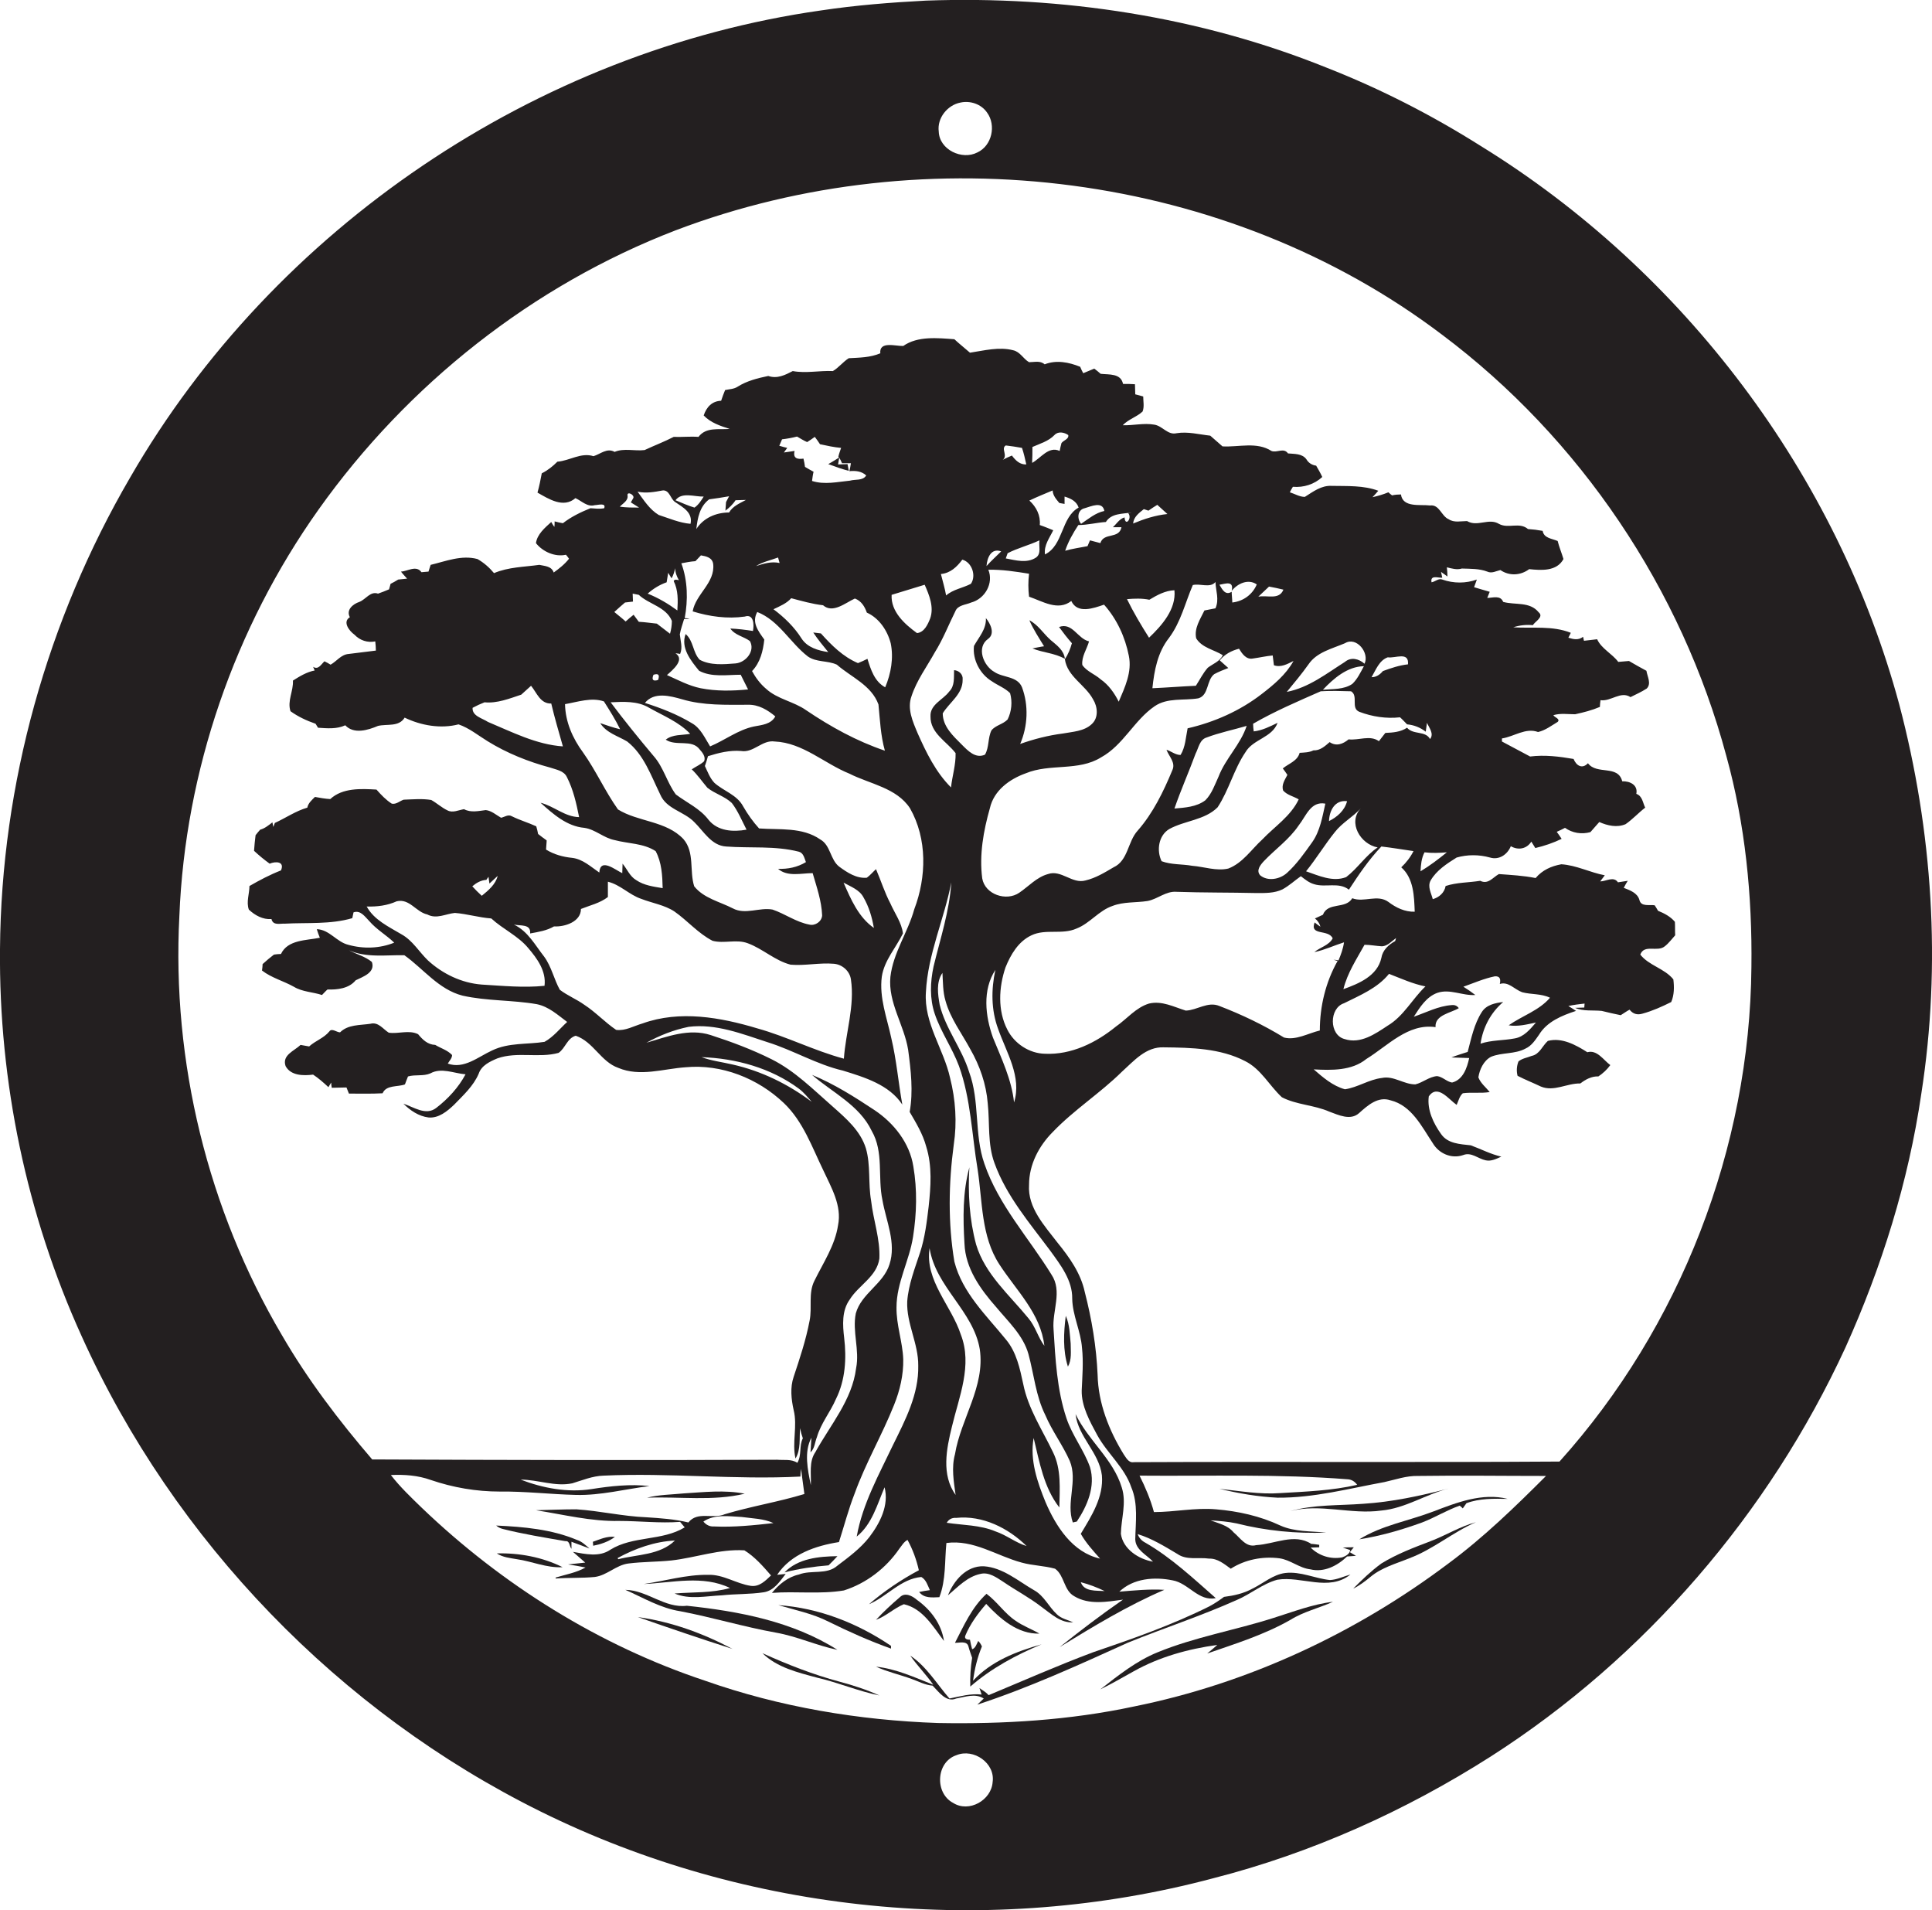 <?xml version="1.0" encoding="utf-8"?>
<!-- Generator: Adobe Illustrator 19.2.0, SVG Export Plug-In . SVG Version: 6.00 Build 0)  -->
<svg version="1.1" id="Layer_1" xmlns="http://www.w3.org/2000/svg" xmlns:xlink="http://www.w3.org/1999/xlink" x="0px" y="0px"
	 viewBox="0 0 631.2 624" enable-background="new 0 0 631.2 624" xml:space="preserve">
<g>
	<path fill="#231F20" d="M620.5,230.1C600.2,154.9,550,88.5,483.8,47.7c-16-10.1-32.8-18.7-50.4-25.6C392,5.4,347-1.4,302.5,0.2
		c-11.4,0.6-22.9,1.5-34.2,3.2C175.2,16.6,89.5,74.5,42.5,156C15.4,202.5,0.4,256.1,0,310c-0.4,43.4,8.7,86.9,26.7,126.5
		c30.2,66.9,84.2,122.7,149.9,155.2c67.5,33.4,147.1,41.2,219.8,21.8c32.1-8.2,62.8-22,90.7-39.8c50.3-32.2,90.8-79.3,115.8-133.5
		c11.9-26.4,20.6-54.2,24.8-82.9C634.3,315.1,631.4,271.4,620.5,230.1z M313.8,33.5c3.2-0.7,6.8,0.5,8.7,3.3c3,4.1,1.6,10.8-3.2,13
		c-5,2.6-12.4-0.9-12.6-6.8C306.1,38.5,309.6,34.3,313.8,33.5z M324.3,582.1c-0.4,5.9-7.7,10.1-12.9,6.8c-6.1-3.2-5.6-13.4,1.1-15.6
		C318.1,571,325.2,575.9,324.3,582.1z M473.2,510.7c-30.3,22.8-65.5,39.2-102.7,46.7c-21,4.5-42.7,5.8-64.1,5.4
		c-25.8-0.9-51.6-5.2-76-13.8c-34.6-11.5-66.3-31.3-92.6-56.5c-3.5-3.4-7.1-6.8-10.1-10.7c4.4-0.2,8.8,0.1,13,1.6
		c7.3,2.5,14.9,3.8,22.6,3.8c8.3-0.1,16.6,0.9,24.9,1.1c8.1,0.2,16-1.9,24-2.9c-6.3-0.7-12.7,0-19,1c-7.8,1.2-15.8-0.3-23.1-3.1
		c5.7,0,11.3,2.4,16.9,1.2c3.3-1,6.6-2.4,10.2-2.5c21.4-1,42.8,1.4,64.3,0.3c0-0.6,0.1-1.9,0.2-2.5c0.4,2.7,0.7,5.5,1.1,8.2
		c-8.5,2.6-17.4,4-26,6.6c-3.9,1.7-8.9-1.1-11.9,2.7c-4.5-1.1-9.1-1.4-13.7-1.7c-7.7-0.3-15.2-2.1-22.9-2.6c-4.4,0-8.8,0.2-13.2,0.3
		c9,1.4,18,3.7,27.2,3.5c6.6,0,13.3,0.8,19.9,0.3c0.5,0.6,1,1.2,1.5,1.8c-7.4,4.5-16.9,2.7-24.3,7.3c-3.6,2.5-8.2,1.4-12.2,0.7
		c1.3,1.2,2.7,2.3,4,3.5c-1.9,0.2-3.7,0.4-5.6,0.6c1.9,0.3,3.8,0.6,5.7,1c-3,1.7-6.5,2.3-9.8,3.3l0.1,0.3c4.2-0.3,8.5-0.1,12.7-0.5
		c4-0.5,7-3.9,11-4.4c4.7-0.6,9.4-0.5,14.1-1c7.9-0.9,15.7-3.8,23.8-3.3c3.4,2.1,6.1,5.2,8.7,8.2c-1.8,1.7-3.8,3.8-6.6,3.4
		c-4.8-0.7-9-3.8-14-3.6c-7.1-0.1-14,2-21,3c9.4-0.4,19.3-3,28.2,1.3c-5.9,1.7-12.1,1.3-18.1,1.8c4.9,2.1,10.3,0.8,15.4,0.6
		c4.5-0.5,9.1-0.3,13.7-1c3.4-0.5,5.3-3.6,7.2-6l-2.8,0.3c4.5-6.8,12.6-9.5,20.2-10.7c1.7-5.3,3.1-10.7,5.1-15.8
		c3.6-10,9-19.2,12.9-29c1.9-4.7,3.1-9.8,3-14.9c-0.2-5.7-2.3-11.2-2.2-17c0-8,4.2-15.2,5.4-23c1.2-7.6,1.4-15.4,0.1-23
		c-1.2-7.7-6.4-14.2-12.7-18.4c-6.5-4.3-13.1-8.5-20.4-11.5c6.7,5.8,15.5,9.9,19.5,18.3c4,6.9,1.9,15.1,3.5,22.6
		c1.2,6.9,4.6,14,2.3,21c-2,6.4-9.2,9.5-11,16c-1.2,5.9,1.3,12,0.1,17.9c-1.3,10.4-8.4,18.5-13.3,27.4c-2.2,3.2-1.3,7.2-1.5,10.8
		c-1-5-2.3-10.8,0.2-15.5c-0.1,1.2-0.2,3.6-0.3,4.8c1.4-1.3,1.4-3.3,2.1-5c1.3-4.5,4.4-8.2,6.2-12.4c3.1-6.2,3.5-13.3,2.7-20
		c-0.5-4.2-0.8-8.9,1.8-12.5c2.9-4.7,8.9-7.5,9.7-13.4c0.3-6.4-2-12.6-2.7-18.9c-1-5.7-0.1-11.6-1.7-17.1
		c-1.8-5.8-6.5-9.8-10.9-13.7c-6.3-5.5-12.3-11.6-19.9-15.4c-6.4-3.2-13.1-5.7-19.9-7.9c-7.1-2.3-14.2,0.5-21,2.5
		c4.3-2.4,8.9-4.2,13.8-5.2c8.9-1.1,17.4,2.3,25.7,5c8.4,2.6,16.1,7.3,24.7,9.3c7.1,2.2,15.1,4.6,19.4,11.1
		c-1.3-7.2-1.9-14.6-3.6-21.7c-1.4-6.6-4-13.2-3.1-20.1c0.8-5.3,4.6-9.4,6.9-14.1c-0.4-3.5-2.7-6.6-4.1-9.8
		c-1.9-3.6-3.1-7.5-4.7-11.2c-1,0.9-1.9,2-3,2.8c-3.4,0.3-6.4-1.7-9-3.6c-3-2.3-2.8-7-6.2-8.9c-5.9-4.1-13.3-3.1-20-3.6
		c-2-2.2-3.7-4.6-5.2-7.2c-2-3.8-6.4-5-9.4-7.7c-1.5-1.6-2.2-3.6-3.1-5.5c0.3-0.8,0.8-2.4,1-3.2c3.5-1.1,7.1-2,10.8-1.7
		c4.1,0.7,6.9-3.7,11-3.1c9.2,0.4,16.2,7.2,24.4,10.5c6.7,3.4,15.4,4.6,19.8,11.3c5.7,10,5.4,22.5,1.4,33
		c-2.1,7.6-6.9,14.2-7.8,22.1c-0.8,8.4,4.5,15.7,5.8,23.8c0.9,6.7,1.7,13.6,0.5,20.3c2.1,3.6,4.3,7.2,5.4,11.3
		c2,6.4,1.5,13.1,0.8,19.6c-0.6,5-1.2,10.1-2.8,15c-1.7,5.2-3.8,10.5-4.2,16c-0.3,7.2,3.7,13.8,3.6,21c0.2,9.3-4.2,17.7-8.2,25.8
		c-4.6,9.7-10,19.3-11.9,30c5-4,6.7-10.5,9.1-16.1c1.5,5.9-1.5,11.7-5,16.3c-2.9,3.7-6.7,6.5-10.4,9.3c-3.5,3.1-8.5,1.3-12.6,2.9
		c-3.6,0.8-6.5,3.2-8.8,6c7.8-0.6,15.7,0.5,23.5-0.8c7.3-2.3,13.8-7.3,18.1-13.6c0.8-1,1.5-2.3,2.7-2.9c1.7,3.1,2.9,6.4,3.7,9.9
		c-5.8,3.1-11.3,6.8-16.3,11.1c5.9-2.5,10.4-8.3,17.1-8.9c1.6,0.9,2.1,2.8,2.8,4.3c-0.9,0.1-2.6,0.4-3.5,0.6
		c1.6,2.1,4.2,1.8,6.6,1.7c2.2-5.7,1.7-11.8,2.3-17.7c8.9-1.2,16.4,4.2,24.6,6.4c3.6,1,7.3,1,10.9,2c3.1,2.2,2.8,7.1,6.3,9
		c4.8,2.9,10.7,1.8,15.9,1.1c-7.1,4.9-13.9,10.1-20.7,15.5c11.1-6.8,22.3-13.6,34.2-18.7c-4.9-0.3-9.8,0.2-14.7,0.6
		c4.6-4.4,11.5-4.9,17.4-3.7c5.2,0.9,8.5,7,14.1,5.8c-7.3-6.4-14.5-13.2-23-18.1c-1.2-0.6-2.1-1.6-2.5-2.8c4.6,1.4,8.8,4,13,6.5
		c3,2.1,6.9,1,10.3,1.5c2.8-0.1,5,1.8,7.1,3.3c4.7-3,10.4-4.1,15.9-3.4c3.6,0.5,6.5,3.2,10.1,3.6c4.4,1.1,8.8-1.1,12-4.2
		c1-0.1,1.9-0.1,2.9-0.2L441,507l1.3-1.6c-1.2,0-2.4,0-3.6,0.1c0.6,0.2,1.8,0.6,2.4,0.8c-0.1,1.3-1.5,2-2.6,2.4
		c-3.7,0.7-7.6-0.5-10.3-3.2c0.7,0,2.1-0.1,2.8-0.1c0-0.2,0-0.6,0-0.8c-0.6-0.1-2-0.3-2.6-0.3c-5.5-3.6-12,0.1-18,0.4
		c-3.3,0.9-5.2-2.4-7.4-4.2c-1.9-2.3-4.9-2.9-7.5-3.9c2.8,0.2,5.7,0.4,8.5,1c9.5,2.4,19.5,3.4,29.3,3c-5-0.5-10.3-0.2-15-2.3
		c-6.6-3.1-13.8-4.7-21-5.3c-6.8-0.6-13.5,0.9-20.3,0.9c-1.1-4.1-2.8-8.1-4.7-11.9c22.7,0.2,45.5-0.6,68.1,1.2
		c1.2,0.1,2.2,0.7,3,1.8c-8.2,1.9-16.7,2.2-25.1,2.7c-6.7,0.5-13.3-0.7-19.9-1.4c6.2,1.5,12.6,2.6,19,2.9c11.8,0.1,23.4-3,34.9-5.1
		c3.6-0.8,7.2-2.1,11-2c13.9-0.2,27.9,0,41.8,0C495,492.2,484.7,502.2,473.2,510.7z M252.7,497.5c-6.4,0.7-12.9,1.4-19.4,1.1
		c-1.4,0.1-2.6-0.5-3.5-1.6c3.7-2.5,8.3-1.7,12.5-1.5C245.8,496,249.5,496,252.7,497.5z M220.5,503.2c-4.9,4.8-12.3,4.5-18.5,6.1
		c-0.1-0.1-0.2-0.3-0.2-0.4C207.5,505.8,213.9,503.5,220.5,503.2z M265.2,359.9c-7.7-5.8-16.5-10.1-25.9-12.2
		c-3.4-0.8-6.9-1.2-10.1-2.4c11.2,0.4,22.6,3.5,31.8,10.3C262.6,356.8,263.9,358.4,265.2,359.9z M160.5,300
		c3.8,3.5,8.8,5.7,12.1,9.7c2.9,3.4,5.9,7.5,5.3,12.3c-6.8,0.7-13.7,0-20.5-0.4c-6.6-0.5-12.8-3.5-17.6-7.9c-2.9-2.8-5-6.5-8.6-8.5
		c-4.2-2.5-9-4.7-11.4-9.1c3.4,0.1,6.7-0.3,9.8-1.7c4.2-1,6.3,3.5,10,4.3c3,1.6,6-0.2,9-0.5C152.6,298.5,156.4,299.7,160.5,300z
		 M154.3,289.5c1.3-1.1,2.8-2,4.6-2.1c0.2-0.3,0.5-0.8,0.7-1l0.3,2.2c0.7-0.6,2-1.9,2.7-2.5c-0.7,2.8-3,4.7-5.2,6.5
		C156.3,291.6,155.3,290.6,154.3,289.5z M177.8,312.5c-3-3.8-5.3-8.3-9.9-10.5c2.1,0.5,5.6-0.3,5.3,2.9c2.7-0.5,5.4-0.9,7.8-2.3
		c3.5,0.2,8.8-1.5,8.8-5.7c3-1.2,6.2-1.9,8.8-3.9c0-1.7,0-3.3,0-5c4.1,1,7,4.3,10.9,5.6c3.6,1.4,7.6,2,10.8,4.1
		c4.3,3,7.8,7.2,12.5,9.6c3.8,1,7.8-0.6,11.5,0.8c4.9,1.8,8.9,5.7,14,7c4.7,0.4,9.4-0.7,14.1-0.3c2.7,0.2,5.2,2.3,5.6,5.1
		c1.3,8.7-1.7,17.3-2.3,25.9c-9.7-2.6-18.6-7.2-28.3-9.9c-12-3.6-25.3-6-37.5-1.6c-2.8,0.8-5.6,2.5-8.6,2.1
		c-3.7-2.5-6.7-5.8-10.4-8.2c-2.5-1.8-5.5-3-8-4.9C181,319.9,180.2,315.8,177.8,312.5z M205,161.7c0-1.3,2.4,0,1.9,1
		c-0.2,0.4-0.6,1.1-0.8,1.4c0.7,0.4,2,1.3,2.7,1.7c-2.1,0-4.2,0-6.3-0.3C203.5,164.4,205.4,163.5,205,161.7z M240.3,163.4
		c1.1,0,2.3-0.1,3.4-0.1c-2,1.1-4.3,2-5.5,4.1c-4.3,0-8.4,1.8-10.7,5.4c0.4-3.6,1.1-7.4,4.2-9.7c2.2-0.3,4.3-0.6,6.5-1l-1,1.9
		c0,0.7-0.2,2.1-0.2,2.8C238.2,165.9,239.4,164.8,240.3,163.4z M247.4,199.9c7.1,2.8,10.7,10,16.5,14.5c2.8,2,6.5,1.3,9.5,2.7
		c4.7,4.1,11.3,6.7,13.6,13c0.5,5,0.7,10.2,2.1,15.1c-9.2-3.1-17.7-7.8-25.7-13.2c-4.1-2.9-9.4-3.6-13.1-7c-1.9-1.6-3.4-3.6-4.6-5.8
		c2.7-2.8,3.6-6.6,4-10.3C247.7,206.1,245.5,203.3,247.4,199.9z M275.1,151.3c0.7,0,2.2,0,2.9,0c-0.1,0.6-0.3,1.9-0.5,2.6
		c2-0.2,4,0,5.5,1.4c-1.1,1.8-3.6,1.2-5.3,1.7c-4.1,0.4-8.3,1.4-12.4,0.1c0.1-0.8,0.3-2.3,0.5-3c-1-0.5-1.9-1.1-2.8-1.6
		c-0.1-0.7-0.3-2-0.5-2.7c-2,0.3-3.5-0.1-2.9-2.5c-0.9,0.1-2.6,0.4-3.5,0.5l1.1-1.5c-0.8-0.2-1.7-0.4-2.6-0.7
		c0.2-0.5,0.7-1.6,0.9-2.1c1.7-0.2,3.3-0.5,4.9-0.9c1.1,0.6,2.1,1.3,3.3,1.8c0.8-0.5,1.7-1.1,2.5-1.7c0.6,0.8,1.2,1.6,1.7,2.4
		c2.3,0.5,4.6,1,6.9,1.2c-0.3,0.9-0.7,1.9-0.9,2.9C274.4,149.7,274.9,150.8,275.1,151.3z M258.5,195.4c3.4,0.9,6.9,1.9,10.4,2.3
		c3.2,2.8,7.3-0.8,10.4-2.2c2.1,0.8,3.2,2.6,3.9,4.6c4,1.8,6.7,5.8,7.8,10c1,4.8,0.1,9.9-1.8,14.4c-3.5-1.9-4.7-5.8-5.8-9.3
		c-0.8,0.4-2.3,1.1-3.1,1.4c-4.9-2.1-8.6-5.8-12.1-9.7c-0.6-0.1-1.9-0.2-2.5-0.3c1.5,2.3,3.2,4.3,4.9,6.4c-3.3-0.5-6.8-1.5-8.7-4.4
		c-2.4-3.8-5.6-6.9-9.2-9.6C254.8,198,257,197.1,258.5,195.4z M312.1,199.7c0.8-2.1,3.4-2.1,5.2-2.9c4.5-1.2,7.4-6.3,5.6-10.7
		c4.5-0.1,8.9,0.6,13.3,1.3c-0.3,2.5-0.3,5,0,7.5c4.4,1.5,9.5,4.8,13.8,1.4c2,4.3,7.2,2.4,10.7,1.2c4.2,4.7,6.9,10.6,8.1,16.7
		c1.1,5.3-1.3,10.3-3.3,15c-1.4-2.8-3.3-5.5-5.9-7.3c-1.9-1.7-4.6-2.6-6-4.7c-0.3-2.7,1.5-5.2,2.2-7.7c-3.8-0.9-5.4-6.3-9.8-4.7
		c1.3,1.8,2.7,3.6,4.2,5.3c-0.5,1.8-1.2,3.6-2.3,5.2c0.8,5.7,6.6,8.3,9.2,13.1c1.5,2.4,1.9,6-0.4,8.1c-2.5,2.4-6.3,2.5-9.5,3.1
		c-4.7,0.6-9.4,1.8-13.9,3.4c2.5-5.8,2.8-12.6,0.6-18.5c-1.5-3.7-6.2-3.1-9-5c-3.6-2-6-8-2.1-10.8c2.4-1.7,0.8-5-0.7-6.8
		c0.2,3.6-2.3,6.2-3.9,9.1c-0.5,4.5,2,9.2,5.8,11.5c2,1.4,4.3,2.2,6,3.9c0.8,2.8,0.5,6-0.8,8.6c-1.5,1.6-4,1.9-5.3,3.6
		c-1.2,2.5-0.7,5.5-2.1,7.9c-3.1,1.4-5.6-1.3-7.6-3.3c-2.8-2.8-6.2-5.9-6.2-10.2c2.2-3.6,6.6-6.3,6.5-11c0.2-1.7-1.2-3-2.8-3.1
		c-0.1,2.4,0.3,5.1-1.6,7c-2,2.7-6.3,4.2-6.1,8.1c-0.1,5.5,5.3,8.2,8.2,12c0.1,3.8-1.1,7.5-1.5,11.2c-5-5-8.1-11.4-10.9-17.7
		c-1.6-3.8-3.5-8-2-12.1c1.7-5.2,5-9.6,7.6-14.3C308.1,208.8,309.9,204.1,312.1,199.7z M307.4,187.5c3.1-0.3,5.2-2.3,7-4.7
		c3.2,0.9,4.6,5.3,2.8,7.9c-2.7,1.4-5.8,1.8-8.1,3.8C308.7,192.2,308,189.9,307.4,187.5z M322.3,184.9c0.2-2.7,1.5-6,4.8-4.8
		C325.5,181.7,323.8,183.2,322.3,184.9z M328.6,145.5c1.8,0.2,3.6,0.5,5.3,0.8c0.6,1.8,1,3.6,1.4,5.4c-2.1,0.1-3.5-1.3-4.7-2.9
		c-0.8,0.3-2.3,1-3,1.4C329.4,148.8,326.9,146.5,328.6,145.5z M343.9,160.2c0.1,1.7,1.2,2.9,2.2,4.1c0.4,0.1,1.3,0.2,1.7,0.3
		c0-0.6,0-1.8,0-2.4c2,0.6,3.9,1.5,4.6,3.6c-5.8,3.2-4.9,12.3-11,15.3c-0.4-3,1.5-5.4,2.7-7.9c-1.5-0.6-2.9-1.2-4.4-1.7
		c0.3-3.1-1.1-5.9-3.4-8C338.8,162.3,341.3,161.3,343.9,160.2z M337.3,146c2.5-1.1,5.3-1.9,7.2-3.9c1.2-1.3,3.2-0.9,4.5,0
		c0.3,1.3-1.5,1.7-2.2,2.6c-0.2,0.7-0.5,2-0.6,2.6c-3.6-1.7-6.2,2.4-9,3.9C337.3,149.5,337.3,147.8,337.3,146z M375.5,195.9
		c2.5-1.5,5.2-3,8.2-3.1c0.6,6.2-4.1,11.5-8.3,15.5c-2.6-4.1-5.1-8.3-7.2-12.6C370.6,195.5,373.1,195.4,375.5,195.9z M370.2,171
		c0.2-2.2,1.9-3.4,3.5-4.7c0.4,0.1,1.1,0.4,1.5,0.5c1-0.7,1.9-1.3,2.9-1.9c1.1,1,2.2,2,3.3,3C377.5,168.3,373.8,169.5,370.2,171z
		 M390.8,208.5c1.9,3.1,5.8,3.7,8.7,5.5c-1,2.1-3.2,2.8-4.9,4.1c-1.6,1.8-2.6,3.9-3.9,5.9c-4.7,0.2-9.5,0.6-14.2,0.8
		c0.6-5.8,1.7-11.7,5.4-16.4c3.9-5.2,5.3-11.5,7.8-17.3c2.4-0.6,5.7,1.1,7.4-1c0.1,2.9,1.3,5.7,0,8.6c-1.2,0.2-2.4,0.5-3.6,0.7
		C392.1,202.3,390.1,205.2,390.8,208.5z M410.6,190.9c-1.4,3.3-4.4,5.5-8,5.9c0-0.9-0.2-2.6-0.2-3.5c-2.1,1.3-3.1-0.8-4-2.3
		c1.9-0.3,4.8-1.5,4,2C404.4,190.5,407.9,189,410.6,190.9z M415.8,214.1c0.1,0.8,0.3,2.4,0.4,3.2c2.3,0.8,4.4-0.4,6.4-1.4
		c-2.5,4.5-6.5,7.8-10.4,10.8c-7.1,5.5-15.5,9.2-24.2,11.2c-0.6,2.9-0.7,6.1-2.3,8.7c-1.7,0-3-1.2-4.6-1.7c0.8,2.2,3.1,4.2,1.9,6.7
		c-2.9,7-6.3,14-11.3,19.7c-3.3,3.6-3.1,9.8-7.9,12c-2.9,1.7-5.8,3.5-9.2,4.3c-4.3,1.2-7.9-3.6-12.2-2.1c-3.7,1-6.3,4-9.4,6.1
		c-4.2,2.9-11.2,0.6-12.1-4.7c-1-7.7,0.4-15.5,2.5-22.9c1.3-5.8,6.4-9.5,11.7-11.4c7.9-3.3,17.2-0.6,24.6-5.2
		c7.3-4,10.8-12.1,17.5-16.7c4.2-2.9,9.5-1.8,14.3-2.6c3.5-1,2.6-5.9,5.2-7.9c1.5-0.8,3-1.4,4.6-2c-0.7-0.6-2.1-1.9-2.8-2.5
		c1.6-2,3.9-3.2,6.3-3.8c1,1.6,2.3,3.6,4.5,3.2C411.5,214.8,413.6,214.3,415.8,214.1z M411.1,194.9c1.2-1.1,2.3-2.2,3.5-3.3
		c1.6,0.3,3.1,0.6,4.7,1C417.9,196.1,414,194.3,411.1,194.9z M457.4,234.3c0.8,0.7,1.5,1.5,2.3,2.3c2.2,0.2,4.3,1,6.1,2.4
		c0.1-0.7,0.3-2.2,0.4-2.9c0.7,1.6,2.4,3.6,1,5.3c-1.5-2.8-5.5-1.3-7.5-3.7c-2.1,1.4-4.6,1.6-7.1,1.7c-0.7,0.9-1.4,1.8-2.1,2.7
		c-2.9-2.1-6.6-0.2-9.9-0.6c-1.8,1.5-4,2.4-6.2,0.9c-1.5,1.3-3.1,2.8-5.3,2.7c-1.4,0.7-3,0.7-4.5,0.8c-0.7,2.7-3.6,3.5-5.5,5.1
		c0.4,0.5,1.1,1.5,1.5,2.1c-0.8,1.6-2,3.2-1.4,5.1c1.3,1.5,3.4,1.9,5.1,2.9c-2.6,5.5-7.9,8.9-11.9,13.1c-3.6,3.3-6.4,7.7-11.1,9.5
		c-3.9,0.9-7.9-0.6-11.8-0.9c-3.3-0.6-6.8-0.3-10-1.5c-1.7-3.5-1-8.4,2.5-10.5c5.1-2.8,11.6-2.9,15.8-7.1c3.7-5.6,5.3-12.4,9.1-18
		c2.5-4.3,8.7-4.7,10.5-9.6c-2.5,1.2-5,2.5-7.8,2.8c-0.1-0.6-0.2-1.9-0.2-2.5c7.1-4.1,14.6-7.3,22.1-10.6c3.3-0.2,6.6-0.1,9.9,0
		c2.5,1.5-0.2,5.5,2.7,6.7C448.3,234.1,452.9,234.8,457.4,234.3z M448.1,221.2c1.4-2.4,2.5-5.5,5.3-6.5c2.4,0.4,7-2,6.6,2.3
		c-2.8,0.3-5.5,1.2-8.2,2.2C450.8,220.4,449.6,221.2,448.1,221.2z M478.1,322.3c3.4-1.2,6.8-2.7,10.3-3.4c1.8-0.1,1.9,1.1,1.6,2.5
		c2.8-0.9,4.8,1.8,7.3,2.7c3,0.8,6.2,0.4,9.1,1.8c-3.6,4.2-9.1,5.9-13.5,9c3,0.5,6-0.3,8.9-0.9c-1.9,2.2-3.9,4.7-7,5.2
		c-3.7,0.7-7.5,0.5-11.1,1.7c0.8-5.3,3.3-10.1,7.4-13.6c-2.6,0.3-5.5,0.9-7,3.3c-2.5,3.9-3.4,8.5-4.6,13c-1.8,0.6-3.6,1.1-5.3,1.8
		c1.9,0.1,3.9,0.1,5.8,0.2c-0.7,3.2-2,7.1-5.6,8c-1.8-0.3-3.1-1.9-4.9-2.1c-2.6,0.2-4.6,2.1-7.1,2.7c-3.8,0-7.1-2.9-10.9-2.1
		c-4.3,0.5-7.9,3.1-12.1,3.7c-4-1.1-7.2-3.9-10.2-6.5c5.8,0.3,12.4,0.5,17.2-3.4c7-4.3,13.6-11.7,22.6-10.4c-0.3-4,5-4.6,7.6-6.2
		c-0.6-0.8-1.3-1.1-2.3-1c-4.4,0.3-8.3,2.4-12.4,3.8c2-3.1,4.1-6.5,7.7-7.8c4.1-1.4,8.2,1,12.4,0.7
		C480.7,324,479.4,323.1,478.1,322.3z M358.5,468.8c3.3,6,8.9,10.5,11.1,17c2.3,5.4,1.4,11.4,1.3,17c0.1,3.5,3.7,5,5.8,7.3
		c-4.7-0.8-9.8-4.1-10.5-9.1c0.1-5,1.9-10.1,0.3-15.1c-2.8-9.3-11-15.4-15.1-24c0.8,7.4,7.7,12.5,8.6,20c0.6,7.1-3.4,13.3-6.9,19.1
		c1.7,3,4,5.5,6.3,8.1c-9-2-14.4-10.5-17.8-18.4c-2.7-6.6-5.2-13.8-3.9-21c1.9,7.8,3.3,16.2,8.4,22.7c0.1-6.1,0.7-12.5-2.1-18.1
		c-3.5-7.3-8.1-14.2-9.7-22.2c-1.1-5.1-2.2-10.4-5.6-14.5c-6.4-7.9-14.3-15.3-16.9-25.5c-2.1-12.6-1.9-25.5-0.2-38.2
		c1.1-7.3,0.6-14.7-1.2-21.8c-2.1-9.5-8.6-17.9-7.9-28c0.6-12.4,6-23.9,8.3-35.9c-0.6,9.4-3.6,18.4-5.8,27.5
		c-1.1,5.1-1.3,10.5,0.4,15.5c2,5.9,5.7,11.1,7.9,17c3.9,10.8,4.2,22.5,6.1,33.8c1.6,10.4,1.1,21.8,7.1,31
		c5.5,8.5,13.5,16,14.7,26.6c-2.1-2.8-2.9-6.3-5.2-9c-6.2-7.6-14.2-14.4-17.1-24.1c-2.2-8.2-2.7-16.8-2.2-25.2
		c-2.2,8.1-2.1,16.6-1.6,24.9c0.3,8.1,5.2,14.9,10.4,20.8c3.9,4.7,8.8,9.2,10.5,15.3c1.8,6.6,2.4,13.7,5.5,19.9
		c2.2,5.2,5.7,9.8,8,15c2.7,6.5-1.3,13.6,1,20.1c0.3-0.1,1-0.2,1.3-0.3c3.4-5.1,6.2-11.5,4.3-17.8c-2-5.6-5.8-10.3-7.7-16
		c-3.1-9.3-3.6-19.3-4.2-29c-0.5-6,3-12.4-0.7-17.9c-7.4-12-17.3-22.7-21.9-36.2c-3.4-9.7-1.4-20.3-5-30c-2.4-7.7-7.7-14.1-9.6-21.9
		c-0.6-3.4-1.2-7.4,0.9-10.4c0.2,3,0.1,6.1,1,9.1c1.6,5.8,5.3,10.6,8.1,15.8c3.1,5.4,5.2,11.4,5.7,17.7c0.7,6.5-0.1,13.3,2.2,19.5
		c3.9,10.8,11.5,19.6,18.2,28.6c3.4,4.7,7.3,9.7,7.2,15.7c0.1,5.5,2.8,10.6,3.2,16.1c0.5,4.6,0.1,9.3-0.1,13.9
		C353.3,459.3,356,464.2,358.5,468.8z M360.9,519.7c-2.7-0.2-6.7,0.3-7.8-2.9C355.8,517.5,358.4,518.5,360.9,519.7z M313.9,435.9
		c-3.1-9.5-11.8-17.6-10.2-28.2c2,12.7,14.3,20.5,16.4,33c1.8,12.2-6.2,22.7-8.1,34.3c-1.2,4.4-0.4,8.9,0.2,13.3
		c-4.7-6.6-3-15-1.2-22.3C313.3,456.3,317.8,445.9,313.9,435.9z M312.4,495.8c8.6-0.9,17,3.3,23,9.2c-3.6-1.1-6.6-3.6-10.2-4.8
		c-5-2.1-10.6-2-15.9-2.8C310,496.2,311.1,495.7,312.4,495.8z M331.3,360.1c-0.8-7.5-4.1-14.3-6.9-21.2c-2.5-7-3.5-15.5,0.8-22.1
		c-1.4,6.4-1.4,13.1,0.9,19.3C328.8,343.8,333.9,351.7,331.3,360.1z M329.1,336.3c-3.2-6.2-2.8-13.8-0.6-20.3
		c1.7-4.2,4.2-8.5,8.5-10.5c4.6-2.2,10-0.1,14.7-2.2c4.4-1.7,7.3-5.9,11.8-7.4c3.6-1.4,7.6-1,11.4-1.6c3.3-0.6,6-3.3,9.5-3
		c8.7,0.3,17.4,0.2,26,0.4c2.9,0,5.9,0.1,8.6-1.2c2.2-1.2,4-2.9,6-4.3c1.3,1,2.6,2.1,4.3,2.6c3.7,1.2,8.1-0.8,11.4,1.8
		c3.2-4.9,6.5-9.8,10.6-14.1c3.5,0.4,7,1,10.5,1.5c-1,2-2.4,3.8-4,5.3c4.1,3.6,4.2,9.5,4.4,14.5c-3.2,0.1-6.1-1.3-8.6-3.2
		c-3.6-2.6-8,0.3-11.8-1.2c-2.2,3.7-7.9,1.1-9.6,5.4c-0.7,0.3-2,0.9-2.6,1.2c0.9,0.7,1.5,1.6,1.8,2.7c-0.5-0.3-1.4-1-1.9-1.4
		c-1.7,4.5,4.5,2.1,5.9,5.2c-1.2,2.3-4.1,2.9-6,4.5c3.4-0.7,6.5-2.2,9.7-3.2c-0.3,2.1-1,4-1.8,5.9c-0.4-0.1-1.2-0.2-1.6-0.2
		c0.3,0.1,1,0.3,1.3,0.4c-3.9,6.9-5.8,14.8-5.8,22.7c-3.8,0.9-7.8,3.3-11.7,2.3c-6.7-4.1-13.8-7.5-21.1-10.3
		c-3.8-1.6-7.3,1.4-11,1.5c-3.9-1.2-7.8-3.3-12-2.3c-4.3,1.3-7.2,5-10.8,7.5c-6.5,5.3-14.6,9.3-23.2,8.9
		C336.3,344.1,331.4,340.9,329.1,336.3z M436.1,271.8c2.4-3.1,5.9-4.9,8.5-7.8c-4.4,4.7-0.1,11.8,5.5,12.8
		c-3.9,2.6-6.5,6.8-10.3,9.7c-4.4,1.7-9-0.5-13.1-1.9C430.1,280.4,432.8,275.9,436.1,271.8z M434.2,268.2c0.1-3.4,1.9-7,5.9-6.5
		C439.3,264.8,436.8,266.9,434.2,268.2z M428.7,275.1c-2.5,3.5-5,7.1-8.2,10c-2.3,2.1-6.3,2.9-8.8,0.8c-1.4-1.6,0.1-3.4,1.2-4.6
		c3.7-3.9,8.3-7.1,11.4-11.7c2.4-3,3.9-8,8.7-7.1C432,266.9,431.3,271.4,428.7,275.1z M439.1,327.7c5.2-2.6,10.9-4.9,14.7-9.6
		c3.9,1.5,7.8,3.3,11.9,4.1c-4.3,4.1-7.1,9.7-12.3,12.8c-4.1,2.7-8.9,6.1-14.1,4.4C434.2,338.1,434.2,329.3,439.1,327.7z
		 M438.9,323.1c1.3-5.3,4.3-9.8,6.9-14.5c1.9,0,3.8,0.4,5.7,0.5c1.9-0.1,3.2-1.7,4.6-2.7c-0.1,0.3-0.2,0.8-0.3,1
		c-2.2,1.2-4.1,3-4.5,5.5C450,318.8,443.9,321.3,438.9,323.1z M464.1,284.6c0.1-2.1,0.3-4.3,1.3-6.2c2.4,0.3,4.9,0.2,7.3,0
		C470,280.6,467.1,282.8,464.1,284.6z M383.7,264.1c2.1-6.1,4.7-11.9,6.9-17.9c1-1.9,1.3-4.6,3.6-5.3c4.2-1.6,8.7-2.5,13.1-3.8
		c-2,6.1-6.9,10.6-9.2,16.6c-1.2,2.6-2.2,5.6-4.3,7.7C390.9,263.6,387.1,263.8,383.7,264.1z M432.2,225.3c3.5-3.7,8-7.6,13.4-7.7
		c-1.1,2-2.1,4.2-3.8,5.8C439,225.3,435.4,225,432.2,225.3z M445.8,216.8c-1.8-1.6-4.4-2.3-6.4-0.6c-6,3.8-11.8,8.4-19,9.8
		c2.4-2.9,4.9-5.9,7.1-9c2.7-4,7.7-5.1,11.9-6.9C443.2,207.8,447.5,213.3,445.8,216.8z M367.4,169c-1.7,0.5-2.6,2.1-3.8,3.2
		c0.7,0,2.1,0,2.8,0c-0.8,4-5.8,1.6-6.9,5.2c-0.8-0.2-2.6-0.7-3.4-0.9c-0.2,0.5-0.6,1.4-0.8,1.9c-2.5,0.5-4.9,0.8-7.3,1.5
		c1-3,2.6-5.8,4.3-8.4c3,0,6-0.8,9-1c1.8-2.9,5.4-2.6,8.4-3.1c-0.4,0.1-0.8,0.2-1.1,0.2C370,169.3,367.6,172.2,367.4,169z
		 M353.2,171.1c-1.4-1.7-1.2-4.6,1.2-5.1c2.1-0.6,5.8-2.4,6.4,0.9C357.9,167.5,355.6,169.5,353.2,171.1z M339.6,176.5
		c-0.3,1.8,0.7,4.3-1.1,5.6c-3,2-6.7,0.9-9.9,0.3c0.1-0.4,0.5-1.3,0.6-1.7C332.5,179,336.2,178.1,339.6,176.5z M303.9,202
		c-0.8,2-1.9,4.5-4.3,4.8c-4-2.9-8.6-7-8.3-12.5c3.6-1.1,7.2-2.2,10.8-3.3C303.6,194.4,305.2,198.3,303.9,202z M247,184.9
		c2.2-1.4,4.8-1.9,7.2-2.8c0.1,0.5,0.4,1.3,0.5,1.8C252,183.3,249.5,184.1,247,184.9z M222.8,228.4c7,2.1,14.4,1.8,21.6,1.8
		c3.4-0.1,6.4,1.7,8.9,3.8c-1.4,2.6-4.4,2.8-7,3.3c-5.2,1.1-9.5,4.5-14.3,6.5c-1.7-2.7-3.1-6-6-7.6c-4.8-2.9-10-4.9-15.3-6.6
		C213.7,225.9,218.9,227.3,222.8,228.4z M213.5,220.4c1.6-0.5,2.1,0,1.5,1.7C213.4,222.6,212.8,222.1,213.5,220.4z M246,206.1
		c-2.5-0.4-5-0.7-7.4-0.8c1.5,2.2,4.4,2.6,6.4,4.1c1.8,3.2-1.3,7-4.7,7.3c-3.9,0.3-8.2,0.7-11.7-1.2c-2.3-2.4-2-6.2-4.6-8.4
		c-1.7,4.5,1.7,8.7,4.4,12c4.1,2.2,9.1,1.3,13.6,1.3c0.8,1.6,1.6,3.2,2.4,4.8c-5.2,0.5-10.4,0.6-15.5-0.4c-3.9-0.8-7.4-2.7-11-4.3
		c1.8-1.6,6-5,2.8-7.1c0.4,0,1.1,0.1,1.5,0.2c0.9-2.1,0.1-4.3-0.1-6.4c0.3-1.7,0.9-3.3,1.4-5c0.4,0,1.3,0,1.8-0.1
		c-0.4-0.1-1.2-0.2-1.6-0.2c1.1-5.9,1-12.2-1.1-17.9c1.5-0.3,3.1-0.6,4.6-0.7c0.6-0.6,1.2-1.3,1.8-1.9c1.7,0.3,3.7,0.7,4,2.8
		c0.7,6.2-5.7,9.8-6.7,15.5c5.5,1.7,11.3,2.5,17,1.7C246.3,200.4,246.4,204.1,246,206.1z M221.3,199.4c-3-2.2-6.2-4.1-9.7-5.5
		c1.8-1.6,3.9-2.9,6.2-3.7c0.2-1,0.3-2.1,0.5-3.1l1.1,1.8c0.6-1,0.9-2.1,1.2-3.3c0,1.4,0.5,2.7,1.2,3.9c-0.6-0.1-1.4-0.4-1.7,0.3
		C221.6,192.8,221.5,196.1,221.3,199.4z M226.9,165.8c-2.1-0.6-4.2-1.6-6.2-2.4c2-2.8,6.3-1.1,9.2-1.2
		C229.1,163.5,228.2,164.9,226.9,165.8z M225.6,171.1c-3.6-0.3-7-1.8-10.4-2.9c-3-1.8-4.9-4.9-6.9-7.6c2.8,0.6,5.5,0.1,8.2-0.4
		c2.3-0.2,2.5,2.8,4.1,3.8C223.1,165.7,226.4,167.4,225.6,171.1z M204.2,196.8c0.7-0.1,1.9-0.2,2.6-0.3c0-0.6-0.1-1.9-0.1-2.6
		c0.5,0.1,1.5,0.3,2,0.4c3.3,3.1,8.9,3.9,10.8,8.5c0,1.4-0.2,2.8-0.6,4.2c-1.4-1.1-2.9-2.2-4.3-3.3c-2-0.2-3.9-0.5-5.9-0.6
		c-0.6-0.8-1.1-1.5-1.7-2.3c-0.9,0.7-1.7,1.4-2.6,2.2c-1.2-1.1-2.5-2.1-3.7-3.1C201.8,198.9,203,197.8,204.2,196.8z M212.1,231.2
		c4.6,2.6,9.7,4.6,13.4,8.5c-2.7,0.5-5.7,0.1-8,1.9c3.4,2.3,8.5-0.3,11.1,3.2c0.9,1,2.1,2.5,1.4,3.9c-1.2,1.1-2.7,1.7-4,2.6
		c1.9,1.8,3.4,4,5.1,6c2.5,2,5.7,2.8,8,5c2,2.6,3.3,5.8,4.8,8.7c-4.4,0.8-9.4,0.5-12.4-3.2c-2.8-3.7-7.1-5.6-10.7-8.3
		c-2.9-3.9-4-8.9-7.3-12.6c-4.8-5.7-9.5-11.5-14-17.5C203.6,229.2,208.3,228.9,212.1,231.2z M202.6,238.2c-2.2-0.5-4.4-1.3-6.5-2
		c2,3.2,5.8,4.2,8.8,6c5.5,4.3,7.8,11.2,10.8,17.3c2,4.8,7.7,5.5,11.1,9c3.1,3,5.6,7.7,10.4,8c7.9,0.6,16-0.3,23.8,1.7
		c1.5,0.4,1.8,2.1,2.3,3.4c-2.8,1.7-5.9,2.3-9.1,2.2c3.1,2.7,7.6,1.4,11.3,1.4c1.3,4.5,2.9,9,3.1,13.8c-0.1,2-2.3,3.5-4.2,3
		c-4.3-0.8-7.9-3.5-12-4.9c-4.3-0.8-8.9,1.8-13-0.4c-4.3-2.2-9.5-3.3-12.6-7.2c-1.6-5,0.2-11.1-3.5-15.4c-5.6-6-14.8-5.6-21.4-9.7
		c-4.2-5.9-7.2-12.7-11.4-18.6c-3.4-4.6-5.8-10-5.9-15.8c4.1-0.7,8.6-2.3,12.7-0.9C199.2,232.1,201.1,235.1,202.6,238.2z
		 M275.6,288.3c2.3,1.3,5.2,2.3,6.5,4.8c1.8,3.1,2.8,6.5,3.4,10C280.5,299.6,278,293.8,275.6,288.3z M572.2,315.9
		c-0.5,59-23.2,117.6-62.7,161.5c-46.4,0.3-92.7,0-139.1,0.2c-1.7,0.3-2.5-1.5-3.3-2.6c-4.8-7.8-8.3-16.7-8.5-25.9
		c-0.4-9.2-1.9-18.2-4.2-27.1c-1.3-6.1-5-11.3-8.9-16.1c-4.2-5.5-9.8-11.4-9.3-18.9c0-6.6,3.2-12.7,7.8-17.3
		c6.9-7.2,15.4-12.6,22.5-19.6c3.9-3.5,7.9-8.3,13.8-8c8.9,0.1,18.4,0.3,26.5,4.5c5.2,2.6,7.9,8,12,11.8c4.8,2.5,10.5,2.5,15.5,4.7
		c3,1.1,6.9,3,9.7,0.5c2.8-2.5,6.2-5.6,10.3-4.2c6.9,1.7,10.2,8.6,13.8,14c2,3.4,6.1,5.2,9.9,3.9c2.7-1.1,4.9,1.2,7.4,1.7
		c1.8,0.4,3.5-0.5,5.1-1.2c-3.5-0.8-6.7-2.5-10-3.7c-3.5-0.4-7.5-0.5-9.7-3.7c-2.5-3.5-4.6-7.9-4-12.3c2.9-4.1,6.5,1,9.1,2.8
		c0.6-1.3,0.9-2.8,2-3.8c2.9-0.4,5.9,0.1,8.8-0.4c-1.3-1.6-3-2.9-3.7-4.8c0.4-2.6,1.7-5.4,4.1-6.7c3.6-1.5,7.8-0.8,11.3-2.7
		c2-0.9,3.2-2.8,4.4-4.5c2.6-4.3,7.5-6.3,12.1-7.8c-0.6-0.4-1.8-1.2-2.5-1.6c1.8-0.4,3.5-0.6,5.3-0.8l-0.1,1.3c-0.7,0-2.2,0.1-3,0.1
		c2.7,1.2,5.8,0.7,8.7,1c2.1,0.5,4.1,1,6.2,1.4c1-0.6,1.9-1.3,2.9-1.8c1.1,1.4,2.5,1.8,4.2,1.3c3.3-0.9,6.4-2.3,9.4-3.8
		c1-2.3,1-4.9,0.7-7.4c-2.9-3.6-8-4.5-10.8-8.1c1.3-3.5,5.6-0.7,8-2.7c1.3-1,2.3-2.4,3.4-3.6c-0.1-1.5,0-3-0.1-4.4
		c-1.4-1.7-3.5-2.8-5.5-3.6c-0.3-0.5-0.8-1.4-1.1-1.8c-1.7-0.3-4.5,0.6-5-1.8c-0.7-2.3-3.1-3.1-5.1-3.9c0.4-0.8,0.8-1.5,1.3-2.3
		c-0.8,0.1-2.4,0.4-3.2,0.5c-1.4-2.1-3.9-0.3-5.8-0.3c0.4-0.5,1.1-1.5,1.5-2c-4.8-0.9-9.3-3.3-14.2-3.6c-3.3,0.6-6.2,1.9-8.4,4.5
		c-4-0.8-8-1-12-1.3c-2,1.1-3.5,3.5-6.1,2.2c-3.7,0.6-7.7,0.5-11.3,1.7c-0.4,2.2-2.1,3.7-4.2,4.3c-0.5-2-1.8-4.1-0.7-6.1
		c1.9-3.3,5.3-5.5,8.5-7.5c3.5-1,7.3-1,10.9,0c3,0.9,5.7-1,6.8-3.7c2.4,1.4,5.2,0.9,6.7-1.5c0.4,0.7,0.9,1.4,1.3,2.1
		c3-0.7,5.9-1.7,8.6-3c-0.4-0.6-1.2-1.8-1.6-2.3c0.9-0.4,1.8-0.8,2.7-1.3c2.4,1.7,5.4,2.2,8.3,1.4c1-1.1,1.9-2.2,2.9-3.3
		c2.7,1.2,5.8,1.9,8.6,0.7c2.3-1.6,4.2-3.7,6.4-5.4c-0.8-1.6-0.9-3.8-2.9-4.5c0.6-2.9-2.1-4.2-4.6-4.1c-1.4-5.5-8.3-2-11.2-5.9
		c-1.9,2-3.8,0.8-4.7-1.4c-4.7-0.8-9.4-1.4-14.2-0.8c-3.1-1.6-6.1-3.3-9.2-4.9c0-0.2,0-0.7,0-1c4-0.6,7.7-3.6,11.8-2.1
		c2.3-0.5,4.4-2.1,6.4-3.3c1-1-1.1-1.5-1.4-2.2c2.3-0.7,4.7-0.3,7.1-0.3c2.8-0.6,5.5-1.3,8.1-2.4c0-0.5,0.1-1.6,0.2-2.2
		c3.4,0.5,6.6-3.1,9.8-1c1.8-0.9,3.6-1.7,5.3-2.8c1.6-1.6,0.2-3.9-0.1-5.8c-1.9-1-3.8-2.1-5.7-3.2c-1.2,0.1-2.4,0.2-3.5,0.3
		c-2-2.7-5.5-4.3-6.9-7.4c-1.4,0.2-2.9,0.3-4.3,0.5l-0.3-1.3c-1.5,1.2-3.2,0.8-4.8,0.3l0.8-1.6c-6-2.4-12.5-1.4-18.8-1.8
		c2.1-0.7,4.3-0.9,6.4-0.7c0.7-1.2,3.7-2.7,1.9-4.2c-2.9-3.6-7.7-2.3-11.6-3.4c-0.9-2.3-3.4-1.3-5.2-1.3c0.2-0.5,0.6-1.5,0.8-2
		c-1.7-0.5-3.5-1-5.1-1.5c0.2-0.6,0.7-1.9,0.9-2.5c-3.6,1.3-7.6,1.3-11.3,0c-1.2-0.5-2.3,0.7-3.5,0.9c-0.5-2.5,2.1-1.4,3.5-1.5
		c-0.1-0.5-0.3-1.5-0.4-1.9c0.5,0.4,1.6,1.1,2.1,1.5c0-0.8-0.1-2.3-0.2-3c1.6,0.4,3.3,0.9,4.9,0.4c2.8,0.1,5.7,0,8.3,1
		c1.5,0.7,2.9-0.2,4.3-0.5c2.9,2,6.6,1.8,9.4-0.3c3.9,0.4,9,0.8,11.2-3.3c-0.6-2-1.4-3.9-1.9-5.9c-1.9-0.8-4.5-0.9-4.9-3.3
		c-1.6-0.3-3.2-0.5-4.8-0.6c-2.8-2.4-6.5,0-9.5-1.7c-3.3-2-7,1.1-10.4-0.9c-2,0-4.2,0.6-6-0.6c-2.4-1-3-4.9-6.1-4.5
		c-3.2-0.4-8.9,0.8-9.5-3.6c-1,0-2,0.1-2.9,0.3c-0.3-0.2-0.9-0.7-1.2-1c-1.7,0.7-3.4,1.2-5.2,1.6c0.5-0.5,1.5-1.6,1.9-2.1
		c-4.8-1.8-10.1-1.5-15.2-1.6c-3.4-0.2-6.1,1.9-8.8,3.6c-1.7,0-3.3-1-4.9-1.5c0.3-0.6,0.6-1.2,1-1.8c3.5,0.3,7-0.8,9.6-3.2
		c-0.6-1.3-1.3-2.5-2-3.7c-1.4-0.2-2.5-0.9-3.2-2.1c-1.4-1.9-3.9-1.7-6-1.9c-1.4-2-3.6-0.1-5.4-0.8c-4.8-3.1-10.7-1.2-16-1.5
		c-1.3-1.2-2.7-2.3-4-3.5c-3.7-0.4-7.3-1.4-11-0.8c-2.9,0.7-4.6-2.4-7.3-2.8c-3.4-0.6-6.8,0.3-10.3,0.2c1.9-2,4.6-2.7,6.5-4.5
		c0.6-1.6,0.2-3.3,0.2-4.9c-0.6-0.2-1.9-0.5-2.6-0.7c0-0.8-0.1-2.5-0.1-3.3c-1.3-0.1-2.6-0.1-3.9-0.1c-0.7-3.5-4.5-3-7.3-3.3
		c-0.7-0.6-1.4-1.2-2.1-1.7c-1.2,0.5-2.4,1-3.6,1.5c-0.3-0.5-0.8-1.6-1-2.1c-3.7-1.5-7.8-2.3-11.6-0.8c-1.5-1.3-3.3-0.7-5.1-0.7
		c-1.9-1.1-2.9-3.4-5.2-3.9c-4.6-1.2-9.5,0.1-14.1,0.8c-1.7-1.5-3.5-2.9-5.1-4.4c-5.5-0.4-12-1.1-16.7,2.2c-2.5,0.1-7.9-1.7-7.5,2.4
		c-3.3,1.4-6.8,1.4-10.3,1.6c-1.9,1.2-3.3,3.1-5.2,4.2c-4.4-0.2-8.8,0.8-13.1,0c-2.5,1.3-5.1,2.6-8,1.6c-3.4,0.7-7,1.6-10,3.5
		c-1.2,0.8-2.7,0.8-4.1,1.1c-0.5,1.2-0.9,2.3-1.3,3.5c-3,0.1-4.8,2.1-5.7,4.8c2.3,2.4,5.4,3.4,8.5,4.4c-3.6,0.3-7.7-0.7-10.2,2.6
		c-2.7-0.2-5.4,0.1-8.1,0c-3.1,1.6-6.3,2.8-9.5,4.3c-3.3,0.4-6.7-0.7-9.8,0.6c-2.5-1.4-4.6,0.7-6.9,1.4c-4.1-1.3-7.8,1.5-11.8,1.8
		c-1.5,1.5-3.1,2.8-5.1,3.8c-0.4,2.1-0.8,4.2-1.4,6.3c3.7,2.1,8.5,5.2,12.4,1.8c2,0.9,3.9,3,6.3,2.3c1,0,3.8-0.9,3.1,1
		c-1.5,0.3-3,0.1-4.5,0c-3.2,1.3-6.3,2.8-9,4.9c-0.7-0.1-2-0.4-2.7-0.6c0,0.5,0,1.4-0.1,1.8c-0.3-0.4-0.8-1.2-1-1.6
		c-2.1,1.9-4.6,4-5,6.9c2.2,2.8,6.2,4.6,9.8,3.8c0.3,0.3,0.8,1,1,1.3c-1.4,1.8-3.2,3.2-5,4.5c-0.7-2.1-2.9-2.1-4.7-2.5
		c-5,0.7-10.1,0.7-14.8,2.7c-1.5-1.8-3.3-3.4-5.4-4.6c-5.2-1.4-10.3,0.7-15.3,1.9c-0.2,0.5-0.5,1.6-0.7,2.2
		c-0.8,0.1-1.5,0.1-2.3,0.2c-1.7-2.4-4.5-0.3-6.7-0.2c0.6,0.8,1.3,1.5,2,2.3c-0.7,0.1-2.2,0.2-2.9,0.3c-0.6,0.4-1.9,1.1-2.5,1.4
		c-0.1,0.5-0.4,1.4-0.5,1.8c-1.2,0.5-2.4,1-3.6,1.4c-2.5-0.9-4,1.9-6.1,2.7c-2.1,0.7-4.4,2.6-3.1,5c-2.5,1.5-0.2,4.5,1.5,5.7
		c1.8,1.9,4.3,2.7,6.8,2.2c0.1,0.8,0.2,2.2,0.2,3c-3,0.4-5.9,0.7-8.9,1.1c-2.5,0.2-3.9,2.4-5.9,3.5c-0.5-0.3-1.5-0.9-2-1.1
		c-1.1,1-2,2.9-3.7,1.8c0.1,0.3,0.4,0.9,0.5,1.2c-2.6,0.5-4.9,1.9-7.1,3.3c0.2,3.4-1.9,6.6-0.8,10c2.5,1.8,5.3,3.1,8.2,4.1
		c0.2,0.3,0.6,1,0.8,1.3c3,0.2,6.1,0.5,8.9-0.8c2.8,3,7.4,1.6,10.7,0.2c3-0.7,6.8,0.4,8.7-2.7c5.4,2.6,11.8,3.7,17.6,2.2
		c3.5,1.2,6.4,3.6,9.5,5.5c6.3,3.9,13.3,6.7,20.4,8.6c2,0.7,4.5,1,5.5,3.1c2.1,4.1,3.1,8.6,4,13.1c-4.7-0.1-8.2-3.6-12.6-4.7
		c4.1,3.7,8.6,7.7,14.3,8.2c3.6,0.5,6.3,3.3,9.9,4c4.5,1.2,9.4,1,13.4,3.6c2,3.7,2.2,8,2.3,12.1c-3-0.5-6.1-0.9-8.6-2.6
		c-2.1-1.2-3-3.6-4.5-5.4c0,0.8-0.1,2.3-0.1,3.1c-2.2-1-7.2-5.2-7.5-0.2c-2.8-1.9-5.4-4.4-8.9-4.8c-3-0.3-5.9-1.1-8.5-2.7
		c0-0.7,0.2-2.2,0.2-3c-1-0.7-1.9-1.4-2.8-2.1c-0.1-0.6-0.4-1.9-0.6-2.5c-2.6-1.2-5.4-2-8-3.3c-1.2-0.7-2.4,0.3-3.5,0.5
		c-1.6-0.9-3.1-2.3-5-2.5c-2.4,0.3-4.9,0.9-7.1-0.3c-1.8,0.3-3.7,1.3-5.4,0.4c-1.9-0.9-3.5-2.4-5.3-3.4c-3-0.5-6-0.2-9-0.1
		c-1.3,0.4-2.4,1.6-3.9,1.3c-1.9-1.2-3.5-2.9-5-4.6c-5.1-0.3-11.1-0.6-15.1,3.1c-1.7-0.1-3.4-0.4-5-0.7c-1,1-2.2,2-2.5,3.5
		c-3.8,1.1-7.1,3.4-10.6,5c-0.1,0.3-0.4,1-0.5,1.3l-0.3-1.5c-1.3,1-2.5,2-4,2.4c-0.4,0.4-1.1,1.3-1.5,1.8c-0.2,1.7-0.4,3.4-0.5,5.1
		c1.6,1.5,3.3,2.9,5.1,4.2c1.9-0.8,5-0.8,3.7,2.2c-3.6,1.4-7,3.2-10.3,5.1c0,2.5-1.1,5.2-0.2,7.7c2,1.9,4.6,3.3,7.4,3.1
		c0.5,2.2,2.8,1.4,4.3,1.5c7.3-0.4,14.9,0.3,22.1-1.8c0.1-0.5,0.3-1.4,0.4-1.9c2.3-0.8,3.7,1.4,5.1,2.8c2.4,2.8,5.6,4.6,8.2,7.1
		c-4.7,1.9-10,2.1-15,0.7c-3.8-0.9-6.2-5-10.3-5.1c0.2,0.7,0.7,2.1,1,2.8c-4.4,0.9-10.5,0.6-12.7,5.3c-0.6,0-1.8,0.1-2.3,0.2
		c-1.3,1-2.5,2-3.7,3.1c0,0.5-0.1,1.5-0.2,2.1c3.1,2.4,7,3.4,10.4,5.3c2.8,1.7,6.2,1.7,9.2,2.7c0.5-0.5,1.3-1.4,1.8-1.8
		c3.2,0.1,7-0.3,9.2-3c2.4-1.2,6.5-2.5,5.3-6c-2.2-1.8-5-2.5-7.5-3.8c5.8,2.5,12,1.5,18.1,1.6c6.2,4.4,11.2,11.2,19,13.2
		c8,1.8,16.3,1.4,24.3,2.8c3.9,0.8,6.8,3.5,9.9,5.8c-2.4,2.2-4.5,4.9-7.4,6.5c-5.7,0.9-11.7,0.2-17.1,2.8c-4.6,2.1-9.2,6.2-14.5,4.3
		c0.5-0.9,1.4-1.7,1.4-2.8c-1.5-1.6-3.7-2.2-5.5-3.3c-2.5-0.1-4.1-1.7-5.6-3.5c-3-1.5-6.5,0-9.6-0.5c-1.9-1.2-3.4-3.6-6-2.9
		c-3.4,0.5-7.3,0.2-9.9,2.8c-1.1,0-2.7-1.5-3.5-0.3c-1.8,2.2-4.5,3-6.6,4.9c-0.7-0.1-2.1-0.4-2.8-0.5c-2.1,2-6.1,3.3-4.9,6.9
		c1.7,3.2,5.9,3.2,9,2.8c1.8,1.2,3.4,2.6,5,4.1c0.2-0.4,0.7-1.1,0.9-1.5c0,0.4,0.1,1.3,0.2,1.7c1.6,0,3.2-0.1,4.8-0.1
		c0.2,0.5,0.6,1.5,0.8,2c3.7,0,7.3,0.1,11-0.1c1.2-2.8,4.9-2,7.3-2.9c0.3-0.9,0.7-1.8,1-2.6c2.4-0.7,5,0,7.3-1c3.6-2,7.7,0,11.5,0.3
		c-2.3,4.3-5.7,8-9.6,11c-3.4,2.6-7.3-0.3-10.7-1.4c2.2,2.2,5,4.1,8.2,4.5c3.3,0.3,6.1-2,8.4-4.2c3-3.1,6.3-6.1,8-10.1
		c0.9-2.7,3.7-4,6.1-5c6.5-2.3,13.5,0,20-1.8c2.2-1.5,2.8-4.8,5.6-5.6c5.8,2,8.2,8.5,13.9,10.5c7.1,3,14.7,0.3,22-0.2
		c11.7-1.1,23.6,3.6,32.1,11.7c6.3,6,9.2,14.4,12.9,22c2.6,5.6,6.1,11.5,4.8,17.9c-1,6.6-4.8,12.2-7.7,18.1
		c-2.1,4.1-0.7,8.7-1.6,13.1c-1.2,6.3-3.2,12.3-5.2,18.3c-1.2,3.5-0.8,7.3,0,10.9c1.3,5.2-0.6,10.6,0.6,15.8c1.8-3,1.2-6.6,1.5-9.9
		c0.2,1.1,0.5,2.2,0.9,3.3c-1.3,2.5-0.3,5.5-1.8,8c-2-1.3-4.4-0.8-6.6-1c-44.1,0.2-88.2,0.1-132.3-0.1
		c-10.9-12.7-21.1-26.1-29.5-40.6c-24.2-41-36-89.3-33.5-136.9c1.9-47.4,18-94.1,45.5-132.8c29-40.8,69.9-73.2,116.7-91.2
		C303,44,401,56.2,471.1,109.3c45.1,33.8,78.3,83.1,92.9,137.6C570.2,269.3,572.5,292.7,572.2,315.9z M183.9,243.8
		c-8.7-0.6-16.6-4.7-24.5-8c-1.8-1.2-5.2-1.9-5-4.6c1.3-0.7,2.6-1.3,3.9-1.8c4.1,0.4,8.1-1.2,12-2.5c1.1-1,2.1-1.9,3.2-2.9
		c1.9,2.3,3,5.9,6.6,5.8C181.2,234.5,182.6,239.2,183.9,243.8z"/>
	<path fill="#231F20" d="M274.2,149.4c-1.2,0.8-2.4,1.5-3.6,2.2c2.2,0.8,4.4,1.6,6.7,2.2c-0.1-0.6-0.3-1.7-0.4-2.2
		c-0.8,0-2.4,0.1-3.1,0.1C273.9,151.1,274.1,150,274.2,149.4z"/>
	<path fill="#231F20" d="M337.3,211.8c3.4,1.4,7.3,1.5,10.6,3.4c-0.3-2.8-2.6-4.4-4.6-6.1c-2.4-2.1-4.1-5-7-6.5
		c1.3,3,3.1,5.7,4.8,8.5C340.2,211.2,338.3,211.6,337.3,211.8z"/>
	<path fill="#231F20" d="M518.6,343.7c-3.8-2.4-8.3-4.9-12.9-3.7c-1.8,1.6-2.7,4.4-5.3,4.9c-1.5,0.6-3.1,0.8-4.3,1.8
		c-0.6,1.5-0.7,3.2-0.3,4.7c2.5,1.3,5.1,2.3,7.6,3.5c4.3,1.8,8.5-1.1,12.9-1c1.7-1.3,3.7-2.4,5.9-2.3c1.5-1,2.8-2.2,3.9-3.7
		C523.9,346.3,521.8,342.8,518.6,343.7z"/>
	<path fill="#231F20" d="M348.2,429.8c-0.7,5.5-1,11.3,0.7,16.6c1.3-2.3,0.9-5,0.9-7.5C349.5,435.9,349.5,432.7,348.2,429.8z"/>
	<path fill="#231F20" d="M451.3,493.4c7.8-0.7,14.5-5.3,22-7.2c-9.2,2.4-18.5,4.4-28,5c-8,0.6-16.1,0.2-23.8,2.4
		C431.3,491,441.4,494.8,451.3,493.4z"/>
	<path fill="#231F20" d="M243.3,487.9c-6.6-1.3-13.3-0.5-19.9-0.1c-4,0.4-8.1,0.4-12,1.4C222.1,488.8,232.9,490.4,243.3,487.9z"/>
	<path fill="#231F20" d="M444.1,502.8c7-1.1,13.9-3.1,20.5-5.5c4.2-1.6,8-4,12.3-5.5c0.3,0.2,0.8,0.7,1,0.9c0.3-0.4,0.9-1.3,1.2-1.7
		c4.3-1.6,8.9-1.5,13.5-1.4c-8.3-2.1-16.7,1.2-24.3,4.1C460.2,496.8,451.5,498.2,444.1,502.8z"/>
	<path fill="#231F20" d="M451.3,510.7c-3.3,2.4-6.3,5.3-9.2,8.2c2.1-1,3.9-2.4,5.6-3.8c3.7-3.1,8.3-4.3,12.7-6.1
		c7.8-2.9,14.2-8.5,21.8-11.8c-5.2,1.4-9.8,4.3-14.8,6.2C461.9,505.5,456.3,507.6,451.3,510.7z"/>
	<path fill="#231F20" d="M184.7,503.4c1.5-0.2,1.3,1.7,2,2.5l0-2.3c2,0.7,3.9,1.5,5.9,2.2c-1.3-1.1-2.5-2.3-4.1-2.8
		c-8.3-3.5-17.5-4.3-26.4-4.7c0.6,0.5,1.3,0.9,2.1,1.1C170.9,501.1,177.8,502.2,184.7,503.4z"/>
	<path fill="#231F20" d="M200.9,502c-2.6-0.3-4.9,0.8-7.2,1.6c0,0.3,0.1,1,0.1,1.3C196.3,504.4,198.8,503.6,200.9,502z"/>
	<path fill="#231F20" d="M183.8,511.9c-6.6-3.3-14.2-4.7-21.5-4.5c2,1.3,4.3,1.5,6.6,1.9C173.8,510,178.6,512.2,183.8,511.9z"/>
	<path fill="#231F20" d="M273.6,508.3c-6.1,0.1-12.8,0.7-17.3,5.3c4.7-1.2,9.5-1.9,14.4-2.3C271.7,510.3,272.7,509.3,273.6,508.3z"
		/>
	<path fill="#231F20" d="M327.8,516.7c4.1,2.8,8.5,5.1,12.5,8.2c3.1,2.2,6.2,5.3,10.3,5c-1.8-0.8-3.9-1.2-5.3-2.6
		c-2.7-2.5-4.2-6.1-7.5-7.9c-5.2-3-10.2-7.4-16.4-7.8c-5.7-0.2-9.8,4.7-11.7,9.5c3.2-2.7,6.3-6.1,10.6-7
		C323.1,513.4,325.6,515.3,327.8,516.7z"/>
	<path fill="#231F20" d="M419.9,513.8c-4,0.5-7.2,3.4-10.7,5.1c-2.9,1.6-6.1,2.3-9.3,2.7c-1.5,1.1-3.1,2.2-4.8,3.1
		c-12.2,6.1-25.1,10.6-38,15c-11.5,4.3-22.8,9.3-34.1,14c-0.9-1-2-1.6-3-2.3c0.2,0.5,0.5,1.6,0.7,2.1c-3.6-0.4-7,0.6-10.5,1.3
		c-4.1-4.7-7.5-10.5-12.8-14c2.3,3.3,5.2,6.2,7.5,9.5c-6.1-2.4-12.1-5.2-18.7-5.9c3.7,1.7,7.8,2.6,11.6,4c2.3,0.8,4.4,2,6.9,2.2
		c2,2,4.4,5.6,7.7,4.2c2.9-0.5,6.2-1.8,9,0c-0.5,0.5-1.6,1.5-2.1,2c16.8-5.5,33-12.9,49.1-20.2c11.8-4.8,24.1-8.8,35.7-14
		c4.5-1.9,8.4-5.3,13.2-6.6c7.9-1.3,16.8,4,23.9-1.7c-2.2,0.6-4.4,1.7-6.7,1.8C429.6,515.6,424.9,513.2,419.9,513.8z"/>
	<path fill="#231F20" d="M253.6,533.3c6.8,1.2,13.2,4.2,20,5.6c-14.7-9.3-32.2-12.6-49.2-14.4c-7.2,0.9-13-5.1-20.1-5.2
		c5.9,2.6,11.5,6,18,7C232.8,528.3,243,531.4,253.6,533.3z"/>
	<path fill="#231F20" d="M308.4,536c-0.8-5.5-4.3-10.2-8.8-13.4c-1.5-1.3-3.9-2.6-5.6-0.9c-2.7,2.3-5.4,4.8-7.8,7.4
		c3.3-1.2,5.9-3.8,9.1-5.1C301.5,525.4,304.9,531.4,308.4,536z"/>
	<path fill="#231F20" d="M317,550.9c6.9-6,14.9-10.3,23.3-13.8c-8.2,2.3-16.5,5.5-22.4,11.9c0.5-3.8,1.4-7.6,2.9-11.2
		c-0.3-0.7-0.7-1.3-1.2-1.8c-0.5,0.9-0.9,2.4-2,2.7c-0.3-1-0.5-2.1-0.7-3.1c-0.8,0-2-0.2-1.5-1.4c1.6-3.8,4.1-7.2,6.8-10.3
		c4.6,4.9,10.3,9.9,17.4,9.7c-2.6-1.5-5.4-2.5-7.8-4.2c-3.6-2.4-6-6.2-9.5-8.8c-4.8,4.4-7.4,10.4-10.3,16c1.3,0.1,3.9-0.8,4.4,1.2
		c0.3,1.2,0.8,2.5,1.2,3.7C317.1,544.6,316.9,547.8,317,550.9z"/>
	<path fill="#231F20" d="M378.2,539.7c-6.9,2.8-12.8,7.5-18.7,12.1c3.7-1.8,7.3-3.9,10.9-5.9c8.4-4.7,17.8-7.3,27.3-8.6
		c-1.1,1-2.2,1.9-3.3,2.8c9.2-3.2,18.6-6.1,27.2-11c4.3-2.7,9.3-3.8,13.9-5.9c-6.7,0.8-13.1,3.3-19.5,5.3
		C403.5,532.5,390.4,534.7,378.2,539.7z"/>
	<path fill="#231F20" d="M291.1,538.5c0-0.2,0-0.7,0-0.9c-10.9-7.4-23.6-12.4-36.8-13.3c5.5,1.6,11.3,2.8,16.4,5.4
		C277.4,533,284.1,536,291.1,538.5z"/>
	<path fill="#231F20" d="M239.3,538.6c-9.6-5.1-20-8.9-30.9-10.4C218.7,531.8,229,535.3,239.3,538.6z"/>
	<path fill="#231F20" d="M249.1,540c4.8,4.7,11.6,6.3,17.9,8c6.9,1.6,13.4,4.4,20.3,5.8c-4.2-1.9-8.5-3.3-13-4.5
		C265.7,547,257.3,543.7,249.1,540z"/>
</g>
</svg>
